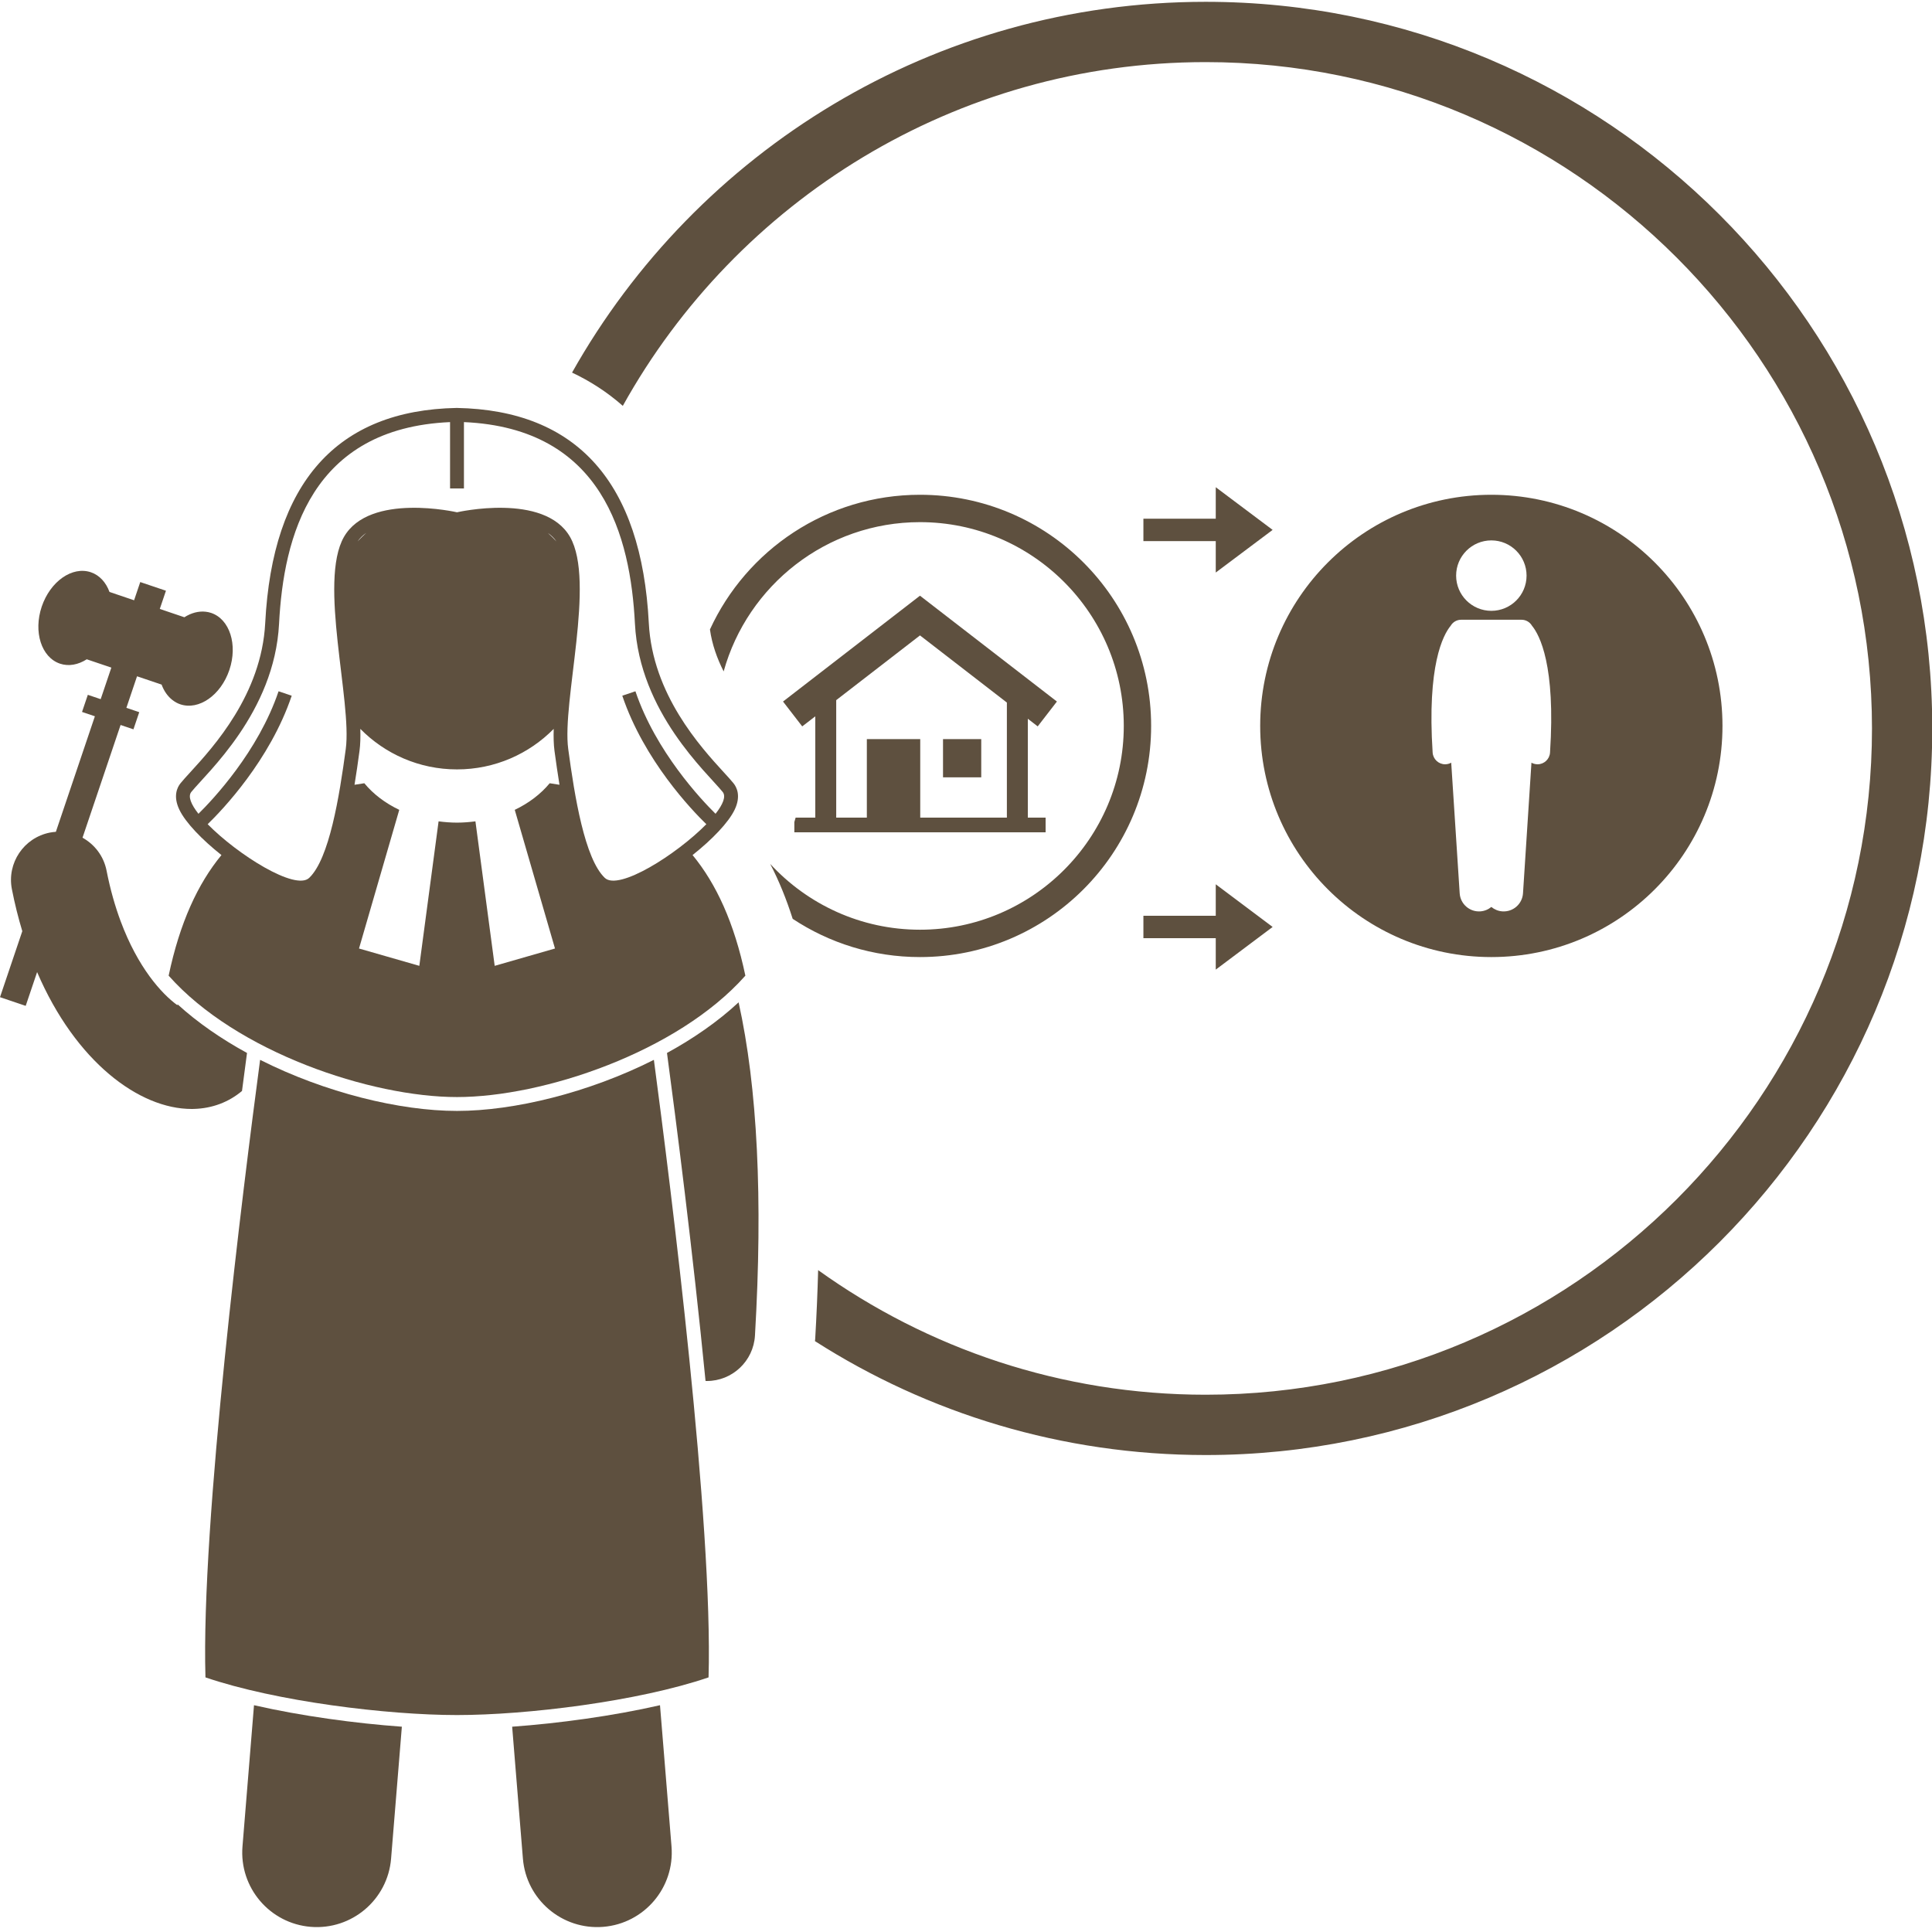 <?xml version="1.0" encoding="UTF-8"?> <svg xmlns="http://www.w3.org/2000/svg" xmlns:xlink="http://www.w3.org/1999/xlink" width="500" zoomAndPan="magnify" viewBox="0 0 375 375" height="500" preserveAspectRatio="xMidYMid meet" version="1.0"><path fill="#5e503f" d="M 223.434 140.898 C 223.434 116.121 203.348 96.035 178.57 96.035 C 160.477 96.035 144.895 106.75 137.801 122.176 C 138.207 125.098 139.195 127.828 140.461 130.32 C 145.102 113.633 160.422 101.348 178.57 101.348 C 200.379 101.348 218.125 119.09 218.125 140.902 C 218.125 162.711 200.379 180.457 178.57 180.457 C 167.078 180.457 156.723 175.527 149.492 167.68 C 151.184 170.934 152.633 174.492 153.859 178.344 C 160.945 183.031 169.438 185.766 178.57 185.766 C 203.348 185.766 223.434 165.676 223.434 140.898 Z M 223.434 140.898 " fill-opacity="1" fill-rule="nonzero"></path><path fill="#5e503f" d="M 158.246 139.039 L 158.246 158.703 L 154.43 158.703 C 154.359 158.992 154.27 159.281 154.18 159.566 L 154.18 161.547 L 202.953 161.547 L 202.953 158.699 L 199.5 158.699 L 199.5 139.508 L 201.418 140.992 L 205.145 136.168 L 178.566 115.625 L 151.984 136.168 L 155.711 140.992 Z M 195.434 136.367 L 195.434 158.699 L 178.617 158.699 L 178.617 143.457 L 168.254 143.457 L 168.254 158.699 L 162.309 158.699 L 162.309 135.898 L 178.57 123.332 Z M 195.434 136.367 " fill-opacity="1" fill-rule="nonzero"></path><path fill="#5e503f" d="M 183.039 143.461 L 190.457 143.461 L 190.457 150.879 L 183.039 150.879 Z M 183.039 143.461 " fill-opacity="1" fill-rule="nonzero"></path><path fill="#5e503f" d="M 289.469 185.766 C 314.246 185.766 334.332 165.676 334.332 140.898 C 334.332 116.121 314.246 96.035 289.469 96.035 C 264.691 96.035 244.602 116.121 244.602 140.898 C 244.602 165.676 264.691 185.766 289.469 185.766 Z M 289.469 104.891 C 293.246 104.891 296.305 107.953 296.305 111.727 C 296.305 115.504 293.246 118.562 289.469 118.562 C 285.695 118.562 282.633 115.504 282.633 111.727 C 282.633 107.953 285.695 104.891 289.469 104.891 Z M 281.578 121.457 C 281.984 120.762 282.738 120.293 283.602 120.293 L 295.336 120.293 C 296.199 120.293 296.953 120.762 297.359 121.457 C 298.852 123.27 301.965 129.16 300.859 146.074 C 300.777 147.359 299.707 148.348 298.438 148.348 C 298.383 148.348 298.332 148.344 298.277 148.34 C 297.906 148.316 297.562 148.207 297.254 148.039 L 295.613 173.395 C 295.477 175.465 293.691 177.031 291.621 176.898 C 290.797 176.844 290.059 176.527 289.469 176.039 C 288.879 176.527 288.137 176.844 287.316 176.898 C 285.246 177.031 283.457 175.465 283.324 173.395 L 281.68 148.039 C 281.375 148.207 281.031 148.316 280.66 148.34 C 280.605 148.344 280.551 148.348 280.5 148.348 C 279.23 148.348 278.16 147.359 278.074 146.074 C 276.973 129.16 280.086 123.27 281.578 121.457 Z M 281.578 121.457 " fill-opacity="1" fill-rule="nonzero"></path><path fill="#5e503f" d="M 235.977 111.129 L 247.016 102.852 L 235.977 94.57 L 235.977 100.676 L 221.934 100.676 L 221.934 105.027 L 235.977 105.027 Z M 235.977 111.129 " fill-opacity="1" fill-rule="nonzero"></path><path fill="#5e503f" d="M 235.977 177.746 L 221.934 177.746 L 221.934 182.098 L 235.977 182.098 L 235.977 188.203 L 247.016 179.922 L 235.977 171.641 Z M 235.977 177.746 " fill-opacity="1" fill-rule="nonzero"></path><path fill="#5e503f" d="M 234.02 0.352 C 181.223 0.352 135.207 29.367 111.035 72.32 C 114.441 73.926 117.781 76.035 120.887 78.777 C 142.977 39.023 185.406 12.055 234.02 12.055 C 305.332 12.055 363.352 70.074 363.352 141.387 C 363.352 212.699 305.332 270.715 234.02 270.715 C 205.984 270.715 180.008 261.746 158.801 246.531 C 158.684 250.855 158.496 255.309 158.227 259.914 C 158.219 260.051 158.191 260.18 158.184 260.312 C 180.082 274.309 206.102 282.422 234.02 282.422 C 311.91 282.422 375.051 219.277 375.051 141.387 C 375.051 63.496 311.91 0.352 234.02 0.352 Z M 234.02 0.352 " fill-opacity="1" fill-rule="nonzero"></path><path fill="#5e503f" d="M 46.973 211.754 C 47.332 209.004 47.66 206.527 47.945 204.379 C 42.98 201.664 38.375 198.504 34.465 194.938 C 34.453 194.996 34.441 195.055 34.434 195.113 C 31.336 192.867 26.758 187.789 23.41 178.789 C 22.348 175.93 21.406 172.68 20.684 168.988 C 20.129 166.164 18.352 163.891 16.016 162.598 L 23.406 140.719 L 25.902 141.562 L 27.027 138.234 L 24.531 137.391 L 26.598 131.266 L 31.367 132.879 C 31.82 134.113 32.531 135.145 33.465 135.871 C 33.922 136.227 34.426 136.516 34.988 136.703 C 38.598 137.922 42.863 134.941 44.52 130.039 C 46.176 125.141 44.594 120.184 40.98 118.965 C 40.629 118.844 40.266 118.777 39.902 118.734 C 38.52 118.582 37.094 118.977 35.785 119.809 L 31.016 118.195 L 32.211 114.66 L 27.223 112.977 L 26.027 116.512 L 21.254 114.898 C 20.582 113.062 19.336 111.652 17.637 111.074 C 14.027 109.855 9.762 112.84 8.102 117.738 C 6.449 122.637 8.031 127.598 11.645 128.816 C 13.344 129.391 15.191 129.023 16.84 127.969 L 21.613 129.582 L 19.543 135.707 L 17.047 134.863 L 15.922 138.188 L 18.418 139.031 L 10.844 161.457 C 10.461 161.484 10.074 161.527 9.691 161.602 C 4.617 162.602 1.312 167.523 2.309 172.598 C 2.867 175.453 3.551 178.164 4.328 180.742 L 0 193.551 L 4.988 195.238 L 7.203 188.684 C 14.684 206.105 27.027 215.25 37.188 215.25 C 37.27 215.25 37.355 215.246 37.438 215.246 C 37.5 215.246 37.562 215.246 37.625 215.242 C 41.238 215.148 44.453 213.883 46.973 211.754 Z M 46.973 211.754 " fill-opacity="1" fill-rule="nonzero"></path><path fill="#5e503f" d="M 143.363 194.551 C 139.363 198.273 134.605 201.566 129.461 204.379 C 131.215 217.449 134.461 242.707 136.945 268.043 C 137.031 268.043 137.117 268.051 137.203 268.051 C 142.121 268.051 146.246 264.207 146.539 259.23 C 148.094 232.66 147.023 211.059 143.363 194.551 Z M 143.363 194.551 " fill-opacity="1" fill-rule="nonzero"></path><path fill="#5e503f" d="M 49.301 330.98 L 48.562 340.062 L 47.066 358.398 C 46.418 366.367 52.348 373.348 60.312 374 C 68.277 374.645 75.262 368.719 75.91 360.754 L 77.266 344.145 L 78 335.152 C 68.934 334.496 58.496 333.082 49.301 330.98 Z M 49.301 330.98 " fill-opacity="1" fill-rule="nonzero"></path><path fill="#5e503f" d="M 99.41 335.152 L 100.141 344.145 L 101.496 360.754 C 102.145 368.723 109.129 374.648 117.094 374 C 125.059 373.348 130.992 366.367 130.34 358.398 L 128.848 340.062 L 128.105 330.98 C 118.914 333.082 108.477 334.496 99.41 335.152 Z M 99.41 335.152 " fill-opacity="1" fill-rule="nonzero"></path><path fill="#5e503f" d="M 126.918 205.715 C 114.293 212.082 99.809 215.629 88.703 215.629 C 77.598 215.629 63.117 212.082 50.488 205.715 C 47.172 230.621 39 295.664 39.879 325.578 C 53.574 330.258 75.203 332.891 88.707 332.891 C 102.203 332.891 123.832 330.258 137.531 325.578 C 138.406 295.664 130.234 230.621 126.918 205.715 Z M 126.918 205.715 " fill-opacity="1" fill-rule="nonzero"></path><path fill="#5e503f" d="M 88.703 212.938 C 105.383 212.938 131.508 204.238 144.676 189.375 C 142.516 179.121 139.027 171.551 134.426 165.965 C 138.207 162.969 141.406 159.656 142.602 157.148 C 143.863 154.5 142.996 152.801 142.367 152.023 C 141.895 151.441 141.266 150.75 140.465 149.879 C 135.98 144.977 126.645 134.773 125.934 120.938 C 124.527 93.664 112.02 79.613 88.652 79.18 C 65.391 79.613 52.883 93.664 51.477 120.938 C 50.766 134.773 41.43 144.977 36.945 149.879 C 36.145 150.75 35.516 151.441 35.043 152.023 C 34.414 152.801 33.547 154.5 34.809 157.148 C 36.004 159.66 39.203 162.969 42.984 165.969 C 38.383 171.551 34.895 179.125 32.734 189.375 C 45.902 204.238 72.023 212.938 88.703 212.938 Z M 106.332 103.441 C 106.984 103.898 107.551 104.445 108.008 105.098 C 107.473 104.52 106.914 103.969 106.332 103.441 Z M 69.402 105.098 C 69.859 104.445 70.426 103.895 71.082 103.438 C 70.496 103.965 69.938 104.52 69.402 105.098 Z M 69.781 145.738 C 69.949 144.504 69.98 143.055 69.938 141.473 C 74.715 146.328 81.355 149.34 88.703 149.34 C 96.051 149.34 102.695 146.328 107.473 141.477 C 107.426 143.055 107.461 144.504 107.625 145.738 C 107.926 147.961 108.246 150.172 108.594 152.324 C 107.969 152.219 107.332 152.121 106.695 152.027 C 104.965 154.121 102.645 155.887 99.914 157.191 L 107.723 184.105 L 96.02 187.469 L 92.281 159.422 C 91.117 159.574 89.926 159.672 88.703 159.672 C 87.484 159.672 86.293 159.574 85.129 159.422 L 81.391 187.469 L 69.684 184.105 L 77.496 157.191 C 74.762 155.887 72.441 154.121 70.715 152.027 C 70.074 152.121 69.441 152.219 68.812 152.324 C 69.164 150.172 69.484 147.961 69.781 145.738 Z M 40.309 159.977 C 43.137 157.234 52.379 147.594 56.621 135.039 L 54.07 134.176 C 50.117 145.887 41.289 155.227 38.52 157.957 C 37.082 156.129 36.438 154.578 37.133 153.719 C 40.148 149.992 53.277 138.285 54.164 121.078 C 55.039 104.152 60.395 83.113 87.355 81.93 L 87.355 94.812 L 90.051 94.812 L 90.051 81.93 C 117.016 83.113 122.371 104.148 123.242 121.078 C 124.129 138.285 137.258 149.992 140.273 153.719 C 140.969 154.578 140.324 156.129 138.887 157.957 C 136.117 155.223 127.293 145.883 123.336 134.176 L 120.785 135.035 C 125.027 147.594 134.273 157.234 137.098 159.977 C 131.32 165.863 120.074 172.957 117.391 170.395 C 113.488 166.668 111.535 154.605 110.293 145.379 C 109.051 136.156 115.613 112.918 110.648 104.223 C 105.68 95.531 88.703 99.434 88.703 99.434 C 88.703 99.434 71.727 95.531 66.758 104.223 C 61.793 112.918 68.355 136.156 67.113 145.379 C 65.871 154.605 63.922 166.668 60.016 170.395 C 57.336 172.957 46.09 165.867 40.309 159.977 Z M 40.309 159.977 " fill-opacity="1" fill-rule="nonzero"></path></svg> 